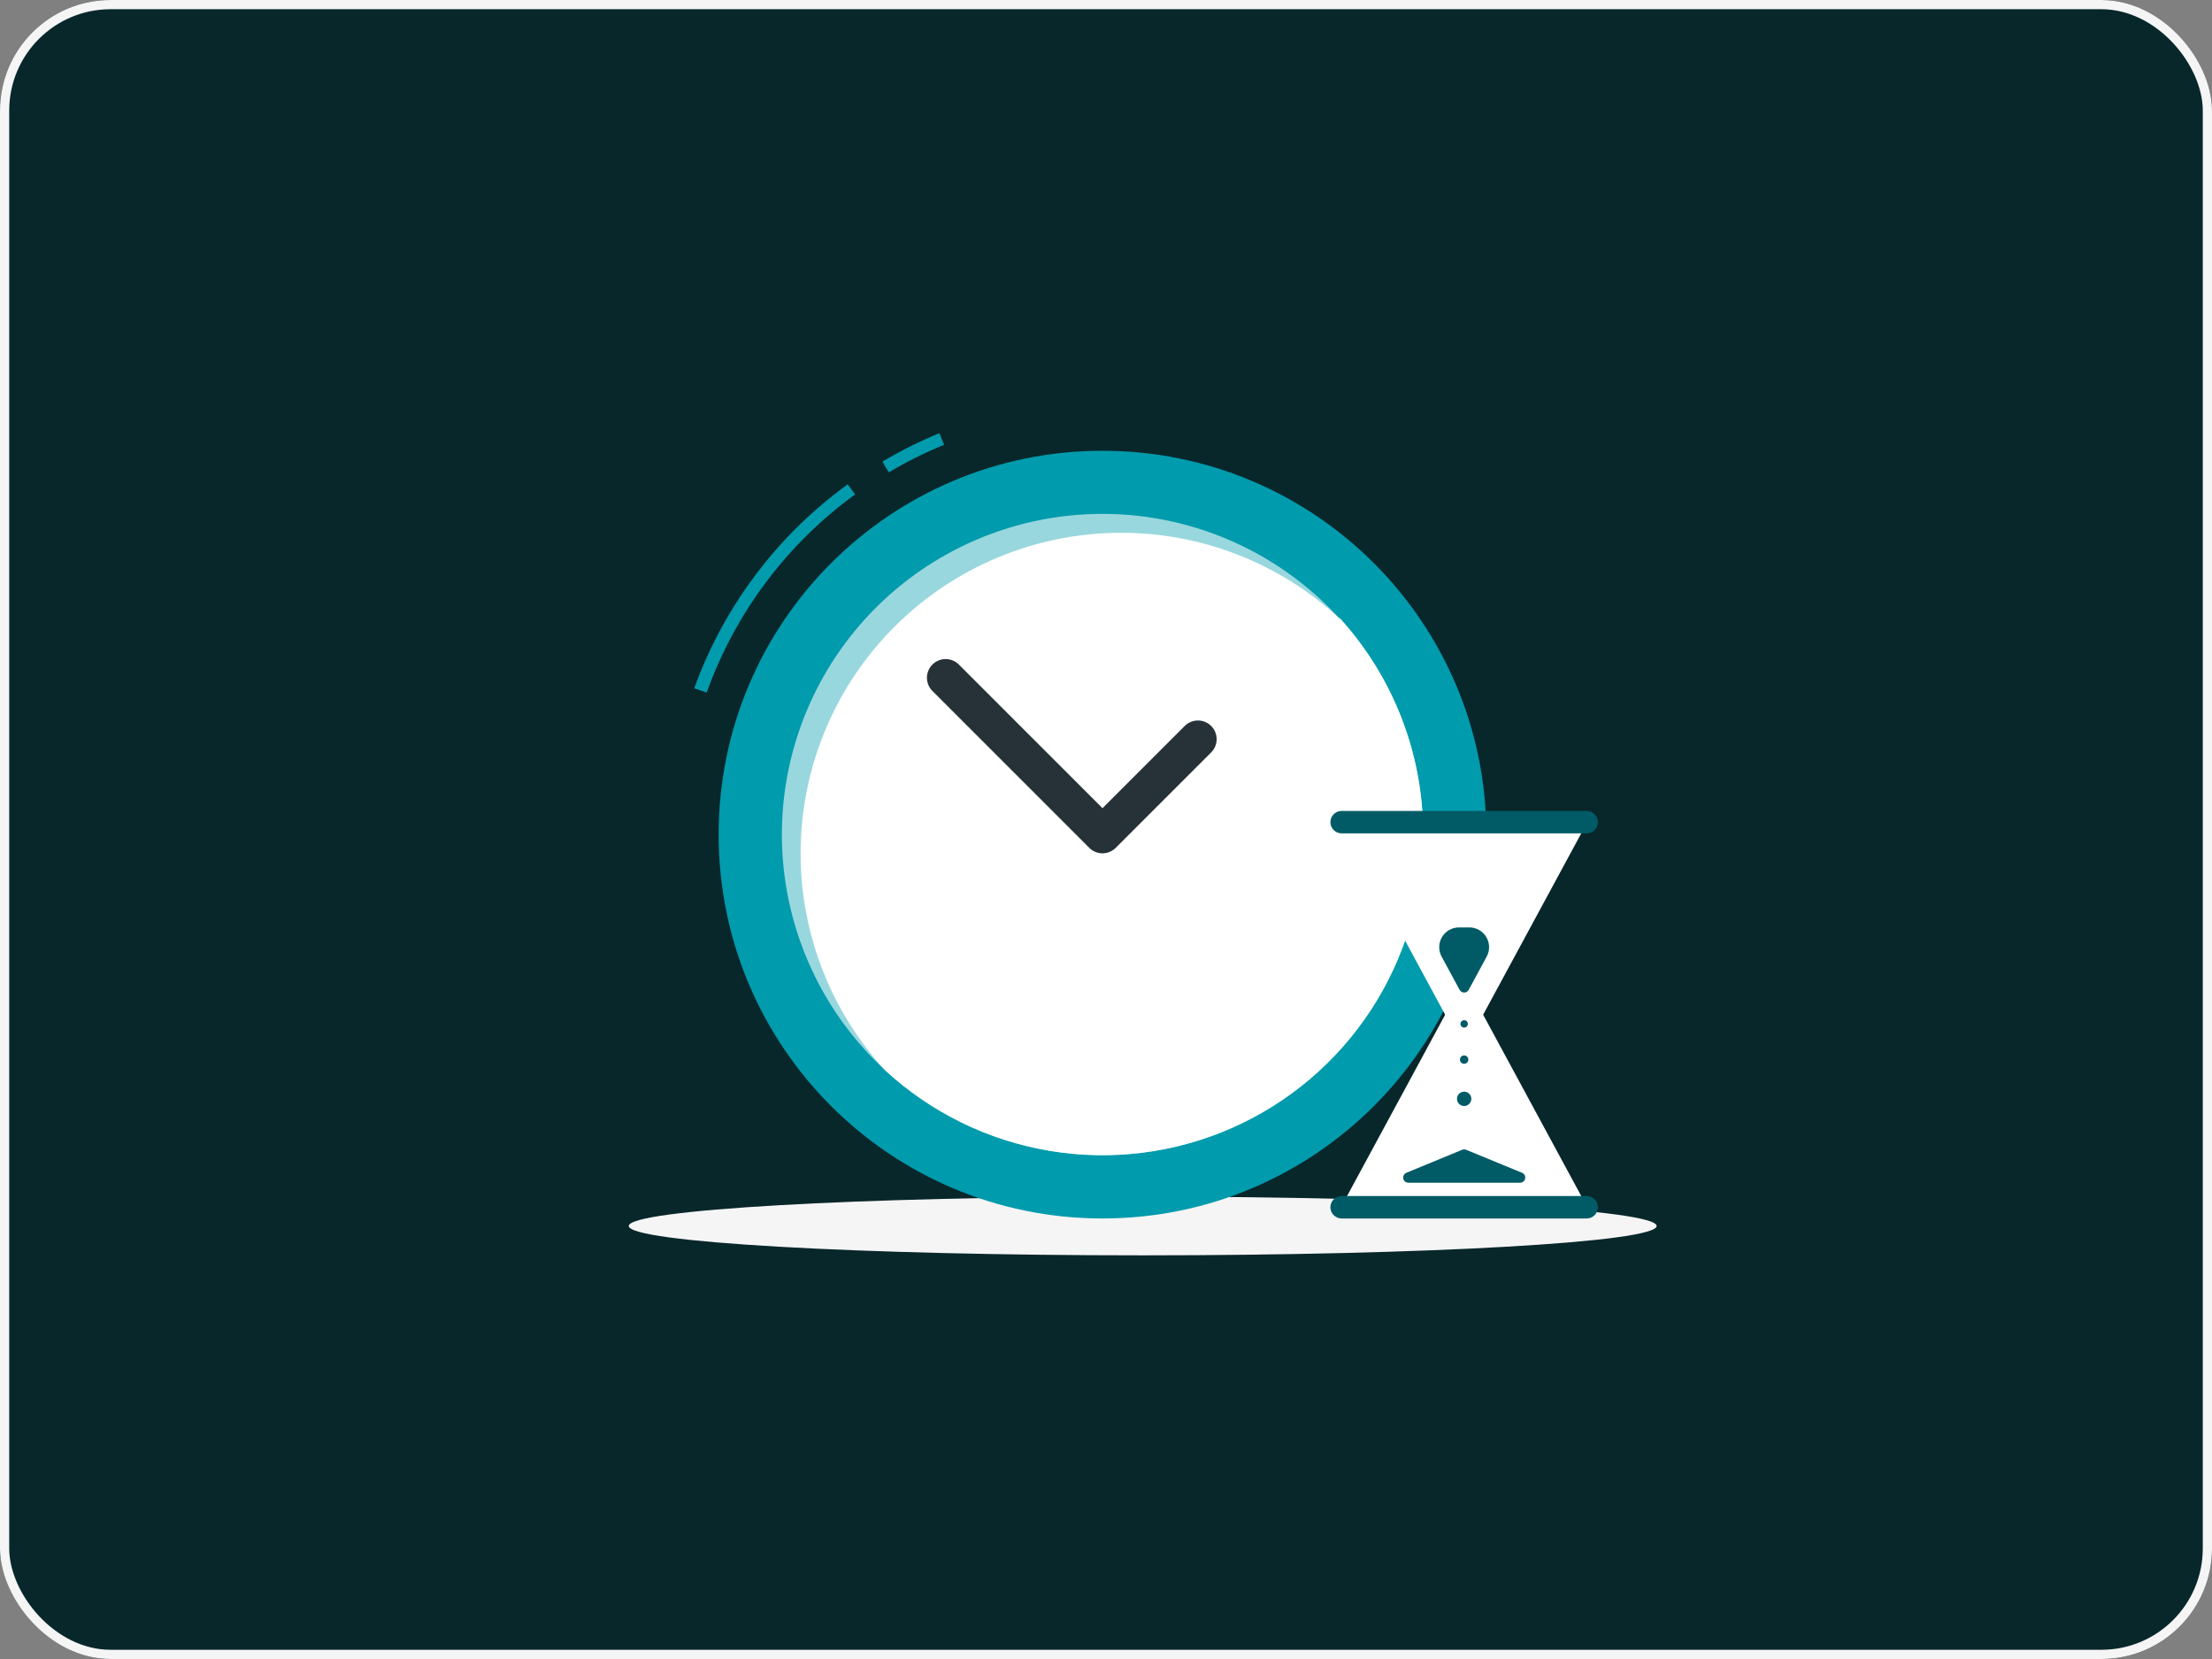 <?xml version="1.0" encoding="utf-8"?>
<svg xmlns="http://www.w3.org/2000/svg" fill="none" height="100%" overflow="visible" preserveAspectRatio="none" style="display: block;" viewBox="0 0 240 180" width="100%">
<rect x="0" y="0" width="240" height="180" fill="#808080" stroke="none"/>
<g id="Frame 2147236711">
<g clip-path="url(#clip0_0_222)">
<rect fill="#08272B" height="180" rx="12" width="240"/>
<g id="Time management-rafiki (1) 1">
<g id="freepik--Clock--inject-298">
<path d="M123.983 129.831C154.78 129.831 179.745 131.257 179.745 133.017C179.745 134.777 154.78 136.203 123.983 136.203C93.186 136.203 68.22 134.777 68.22 133.017C68.22 131.257 93.186 129.831 123.983 129.831Z" fill="#F5F5F5" id="freepik--Shadow--inject-766"/>
<path d="M96.427 51.249L95.737 50.085C97.722 48.909 99.788 47.878 101.921 47L102.435 48.258C100.361 49.105 98.353 50.104 96.427 51.249Z" fill="#009BAD" id="Vector"/>
<path d="M76.673 75.144L75.32 74.684C78.528 65.802 84.331 58.09 91.977 52.547L92.775 53.643C85.371 59.031 79.76 66.523 76.673 75.144Z" fill="#009BAD" id="Vector_2"/>
<path d="M119.619 132.203C142.621 132.203 161.267 113.557 161.267 90.556C161.267 67.554 142.621 48.908 119.619 48.908C96.618 48.908 77.971 67.554 77.971 90.556C77.971 113.557 96.618 132.203 119.619 132.203Z" fill="#009BAD" id="Vector_3"/>
<path d="M154.408 90.556C154.406 98.672 151.566 106.531 146.379 112.774C141.193 119.017 133.987 123.25 126.009 124.74C118.031 126.231 109.783 124.885 102.693 120.936C95.603 116.987 90.116 110.683 87.184 103.115C84.251 95.547 84.056 87.193 86.634 79.497C89.211 71.801 94.398 65.248 101.297 60.974C108.196 56.699 116.372 54.97 124.411 56.088C132.45 57.206 139.845 61.099 145.316 67.093C145.326 67.088 145.338 67.086 145.35 67.086C145.361 67.086 145.373 67.088 145.383 67.093C151.217 73.512 154.436 81.882 154.408 90.556Z" fill="white" id="Vector_4" opacity="0.6"/>
<path d="M154.408 90.555C154.408 97.318 152.437 103.933 148.736 109.593C145.036 115.252 139.766 119.711 133.571 122.423C127.377 125.135 120.526 125.982 113.857 124.862C107.189 123.742 100.991 120.702 96.022 116.115C89.948 109.496 86.67 100.782 86.875 91.8C87.08 82.818 90.752 74.263 97.123 67.928C103.493 61.592 112.068 57.967 121.051 57.812C130.034 57.656 138.729 60.982 145.315 67.093C145.326 67.088 145.337 67.086 145.349 67.086C145.361 67.086 145.372 67.088 145.383 67.093C151.216 73.512 154.436 81.882 154.408 90.555Z" fill="white" id="Vector_5"/>
<path d="M119.62 92.585C119.353 92.586 119.089 92.534 118.843 92.431C118.597 92.329 118.374 92.179 118.186 91.99L101.218 75.022C101.019 74.837 100.859 74.612 100.748 74.364C100.637 74.115 100.577 73.846 100.572 73.573C100.568 73.301 100.618 73.03 100.72 72.777C100.822 72.525 100.974 72.295 101.167 72.102C101.359 71.91 101.589 71.758 101.842 71.656C102.094 71.553 102.365 71.503 102.638 71.508C102.91 71.513 103.179 71.573 103.428 71.684C103.677 71.794 103.901 71.954 104.087 72.154L119.62 87.687L128.591 78.716C128.976 78.358 129.485 78.163 130.01 78.172C130.536 78.181 131.038 78.394 131.41 78.766C131.782 79.138 131.995 79.64 132.004 80.165C132.013 80.691 131.818 81.2 131.46 81.585L121.054 91.99C120.673 92.37 120.158 92.584 119.62 92.585Z" fill="#263238" id="Vector_6"/>
</g>
<g id="freepik--Hourglass--inject-298">
<g id="Group">
<path d="M172.223 130.987L158.859 106.286L145.496 130.987H172.223Z" fill="white" id="Vector_7"/>
<path d="M172.223 89.201L158.859 113.899L145.496 89.201H172.223Z" fill="white" id="Vector_8"/>
</g>
<path d="M161.308 103.783L159.353 107.397C159.305 107.486 159.233 107.56 159.147 107.612C159.06 107.663 158.961 107.691 158.859 107.691C158.758 107.691 158.659 107.663 158.572 107.612C158.486 107.56 158.414 107.486 158.366 107.397L156.411 103.783C156.235 103.457 156.146 103.09 156.154 102.719C156.162 102.348 156.267 101.985 156.457 101.667C156.647 101.348 156.917 101.085 157.24 100.902C157.563 100.719 157.928 100.623 158.299 100.624H159.43C159.8 100.625 160.164 100.722 160.485 100.906C160.807 101.089 161.075 101.353 161.265 101.671C161.454 101.99 161.557 102.351 161.565 102.722C161.572 103.092 161.484 103.458 161.308 103.783Z" fill="#005B66" id="Vector_9"/>
<path d="M159.072 124.751L165.146 127.248C165.264 127.298 165.362 127.387 165.423 127.5C165.483 127.614 165.503 127.745 165.478 127.871C165.454 127.997 165.386 128.111 165.288 128.194C165.189 128.276 165.065 128.322 164.936 128.324H152.794C152.665 128.322 152.541 128.276 152.442 128.194C152.344 128.111 152.276 127.997 152.252 127.871C152.227 127.745 152.247 127.614 152.307 127.5C152.368 127.387 152.465 127.298 152.584 127.248L158.642 124.751C158.71 124.722 158.783 124.707 158.857 124.707C158.93 124.707 159.004 124.722 159.072 124.751Z" fill="#005B66" id="Vector_10"/>
<path d="M158.86 120C159.29 120 159.638 119.652 159.638 119.222C159.638 118.792 159.29 118.443 158.86 118.443C158.43 118.443 158.081 118.792 158.081 119.222C158.081 119.652 158.43 120 158.86 120Z" fill="#005B66" id="Vector_11"/>
<path d="M158.859 111.492C159.081 111.492 159.26 111.313 159.26 111.092C159.26 110.87 159.081 110.691 158.859 110.691C158.638 110.691 158.459 110.87 158.459 111.092C158.459 111.313 158.638 111.492 158.859 111.492Z" fill="#005B66" id="Vector_12"/>
<path d="M158.859 115.422C159.11 115.422 159.314 115.218 159.314 114.967C159.314 114.715 159.11 114.512 158.859 114.512C158.607 114.512 158.403 114.715 158.403 114.967C158.403 115.218 158.607 115.422 158.859 115.422Z" fill="#005B66" id="Vector_13"/>
<path d="M172.156 129.767H145.563C145.24 129.769 144.931 129.897 144.703 130.126C144.475 130.354 144.347 130.664 144.346 130.987C144.347 131.309 144.476 131.618 144.704 131.846C144.932 132.074 145.241 132.202 145.563 132.204H172.156C172.478 132.202 172.787 132.074 173.015 131.846C173.243 131.618 173.372 131.309 173.373 130.987C173.372 130.664 173.244 130.354 173.016 130.126C172.788 129.897 172.478 129.769 172.156 129.767Z" fill="#005B66" id="Vector_14"/>
<path d="M172.156 87.984H145.563C145.241 87.985 144.932 88.114 144.704 88.342C144.476 88.57 144.347 88.878 144.346 89.201C144.347 89.523 144.476 89.832 144.704 90.06C144.932 90.288 145.241 90.417 145.563 90.418H172.156C172.478 90.417 172.787 90.288 173.015 90.06C173.243 89.832 173.372 89.523 173.373 89.201C173.372 88.878 173.243 88.57 173.015 88.342C172.787 88.114 172.478 87.985 172.156 87.984Z" fill="#005B66" id="Vector_15"/>
</g>
</g>
</g>
<rect height="179" rx="11.5" stroke="#F5F5F5" width="239" x="0.5" y="0.5"/>
</g>
<defs>
<clipPath id="clip0_0_222">
<rect fill="white" height="180" rx="12" width="240"/>
</clipPath>
</defs>
</svg>